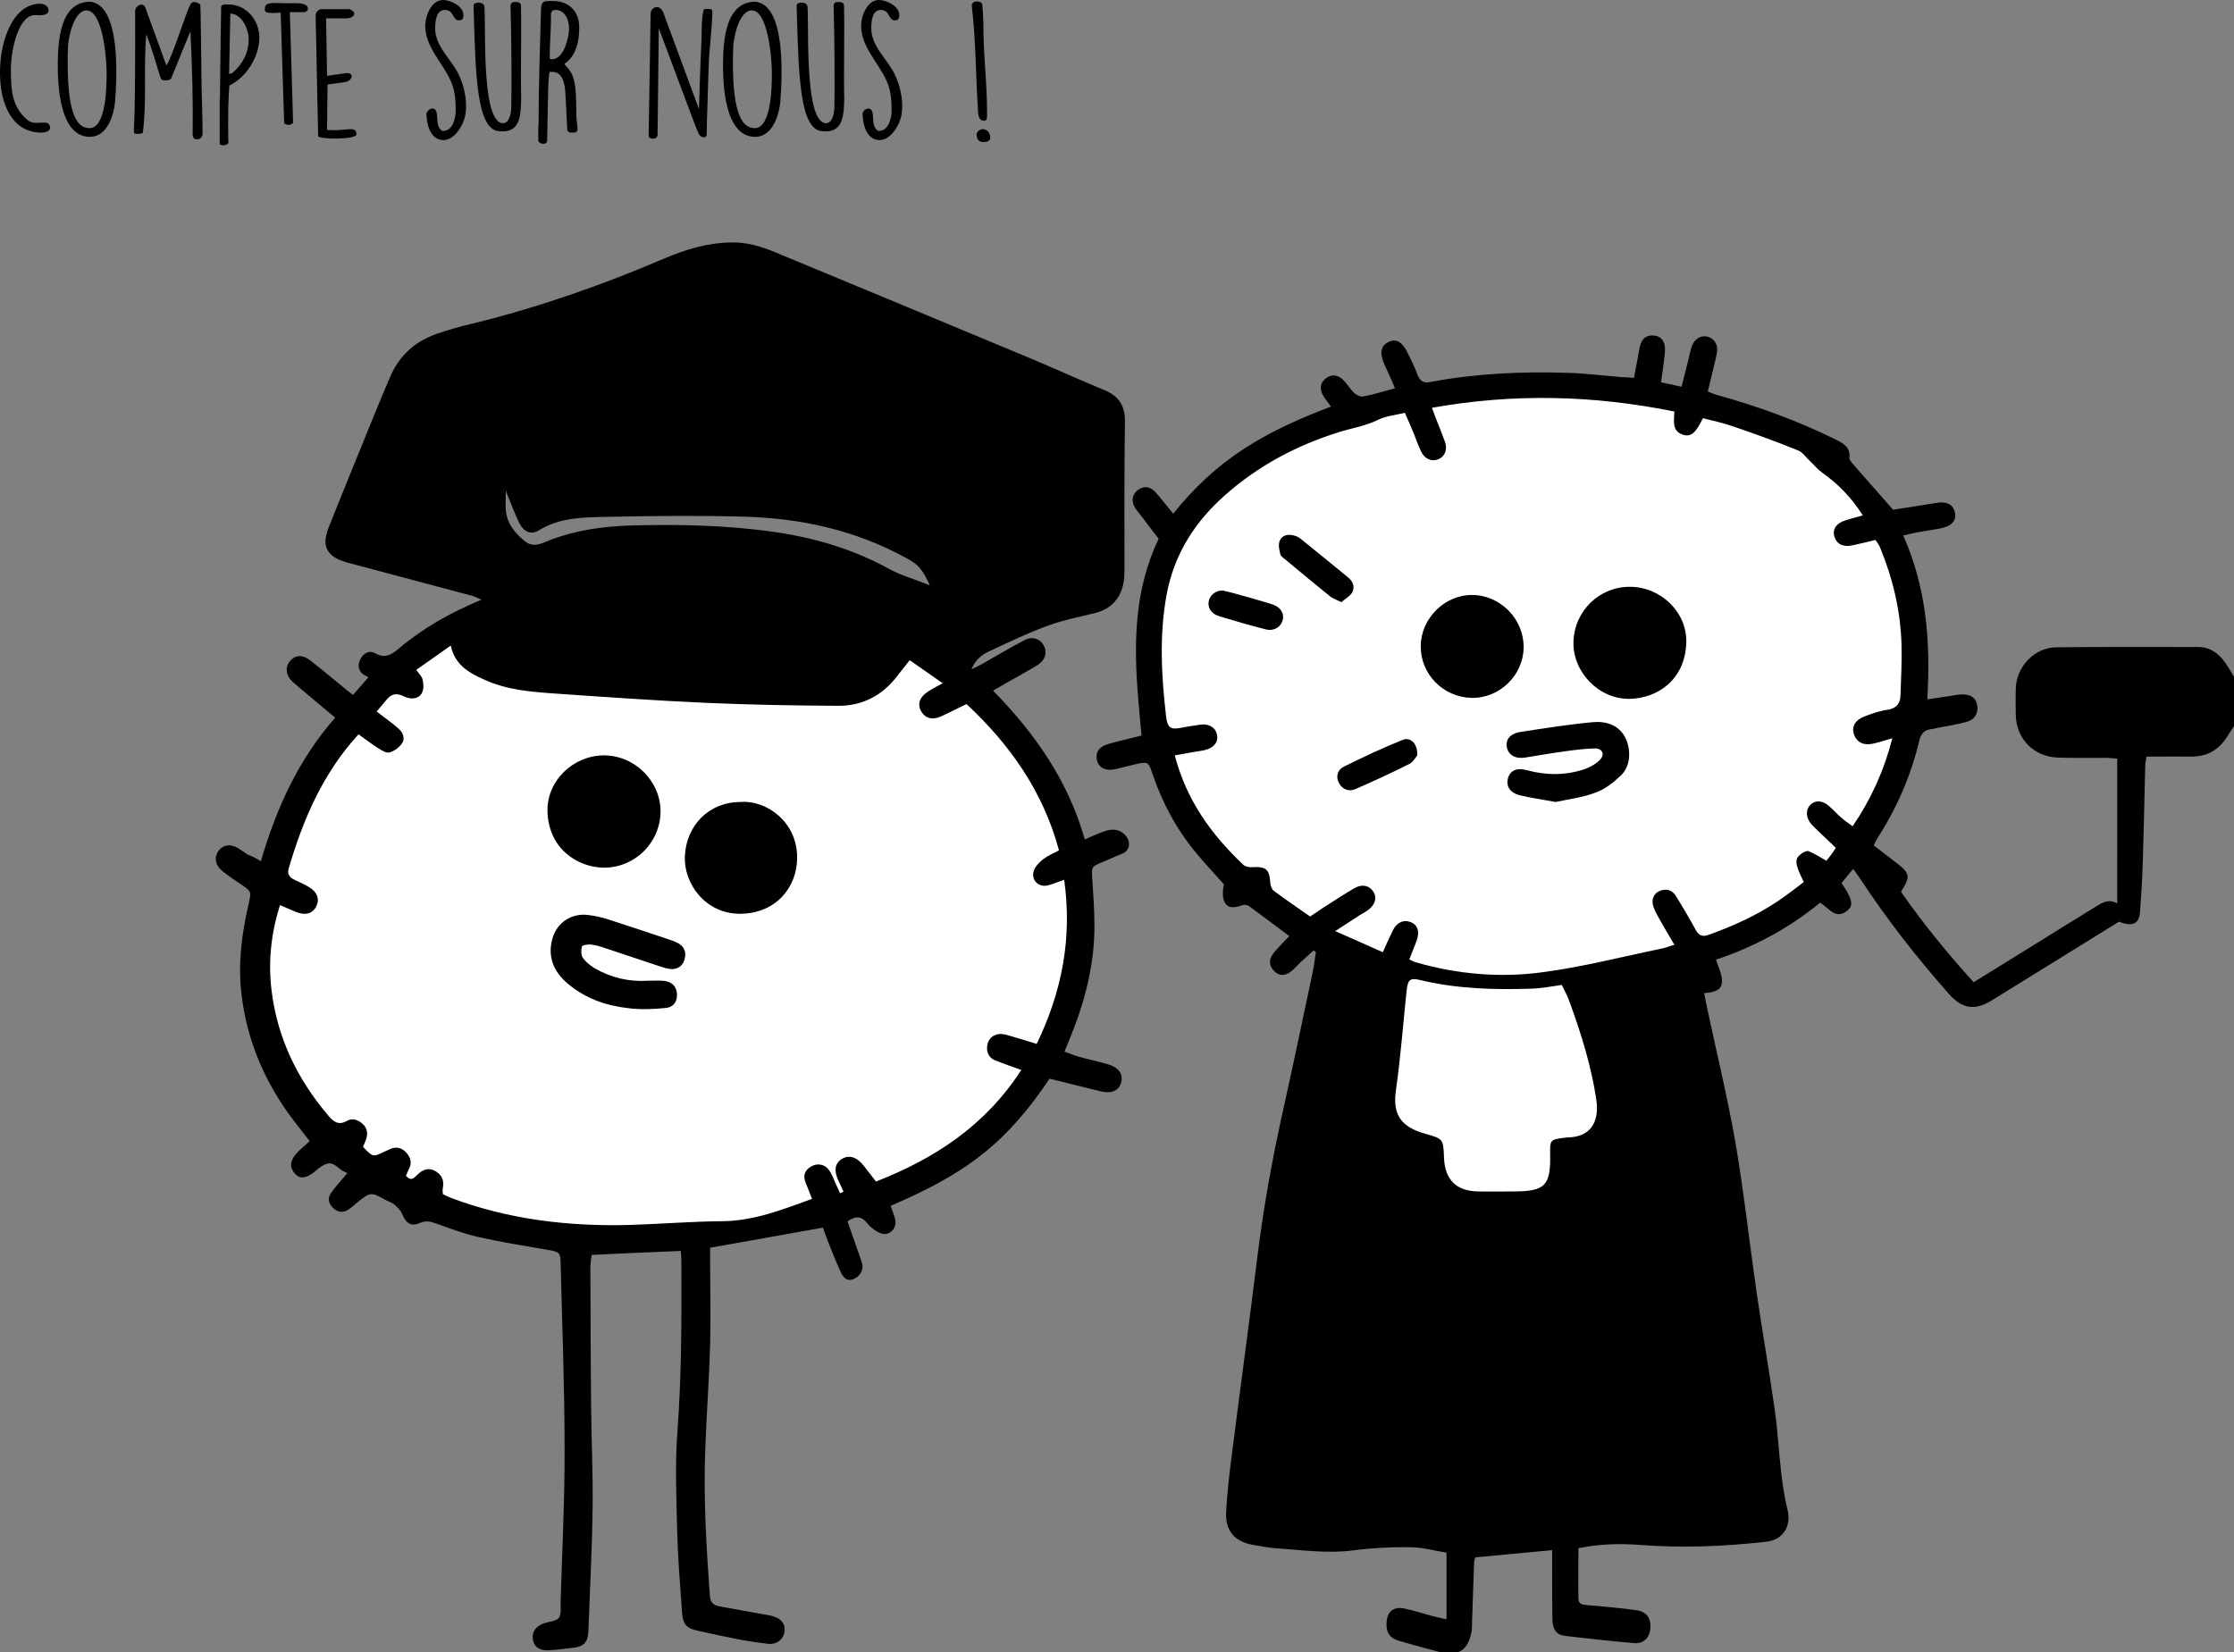 <svg xmlns="http://www.w3.org/2000/svg" viewBox="0 0 901 666.5" style="enable-background:new 0 0 901 666.5" xml:space="preserve">
  <rect x="0" y="0" width="901" height="666.5" fill="#808080" stroke="none"/>
  <style>
    .st0{display:none}.st2{fill:#fff}.st2,.st3,.st5{display:inline}.st5{fill:#fff;stroke:#000;stroke-miterlimit:10}.st6{fill:#262523}.st8{fill:#fce800}.st10{fill:#fd7700}.st11{fill:#f80152}.st12{fill:#c100fd}.st14{fill:#4ad400}.st15{fill:#292500}.st17{fill:#291300}.st18{fill:#20201e}.st23{fill:#272623}.st24{fill:#070707}.st25{fill:#262221}.st26{fill:#0a0a0a}.st27{fill:#5dd501}.st29{fill:#49d000}.st32{fill:#282523}.st34{fill:#0e0f00}.st36{fill:#111000}
  </style>
  <g id="DROITS_ET_SOUTIENS">
    <path d="M121.9 322.4c10.1-21.1 18.6-38.9 36.1-54.1 13.4-11.6 26.5-16.8 35-20.2 39.8-15.5 75.7-8.7 122.1 0 45.2 8.5 59.4 18.4 65.8 23.4 15.2 11.9 26.1 27.7 29.7 32.9 6.2 9 12.5 18.1 17 31.8 5.4 16.8 4.9 30.7 4.2 45.6-.4 8.4-.9 20.3-5.3 35-2.3 7.7-4.6 15.6-9.6 23.4-9.2 14.6-24.7 21.6-55.2 35-13.4 5.9-23.1 10.1-37.2 13.8-13.5 3.5-23.4 4.5-42.5 6.4-32.7 3.1-49 4.7-69 1.1-6.3-1.2-19.4-3.9-35-10.6-8.7-3.7-25.5-11.1-42.5-26.5-10.4-9.5-20.9-19-27.6-35-10.6-25.4-4.3-50 0-66.9 3.6-13.2 7.7-22 14-35.1zm383.2-141.2c24.5-19.1 49.6-21.2 99.8-25.5 15.7-1.3 40.3-2.4 70.1 2.1 28 4.3 41.3 10.6 48.8 14.9 7.5 4.2 18.8 10.7 28.7 23.4 12.2 15.6 15.2 31.5 18 46.7 4.5 24.2 1.8 43 1.1 47.8-1.7 11-4.4 27.5-15.9 44.6-7.8 11.5-16.6 18.7-22.3 23.4-12.9 10.5-24.7 15.7-27.6 17-24.5 10.6-31.4 2.8-39.3 10.6-12.9 12.7 4.7 34.7-4.2 76.4-3.1 14.3-5.5 25-14.9 31.8-11.5 8.4-26.5 5.6-55.2 0-27.3-5.4-41-8.1-45.6-13.8-18.7-23 16.3-63.6-5.3-94.5-3-4.3-7.7-8.5-17-17-19.4-17.7-25.5-17.6-35-27.6-13.7-14.4-17.4-31.6-21.2-49.9-2.6-12.4-6.1-28.9-2.1-48.8 6.8-34.8 31.7-55.8 39.1-61.6z" style="fill:#fff"/>
    <path d="M901 292.9c-1.9 2.7-3.4 5.8-5.8 8-3 3-7 4.3-11.4 4.3-6-.1-11.9 0-18.1 0-.2 1.5-.5 2.4-.5 3.4-.3 13.1-.6 26.3-1 39.4-.2 6.6-.6 13.2-1.1 19.9-.4 4.9-3.1 6-8.5 3.9-17.2 10.6-34.3 21.3-51.4 31.8-6.8 4.2-11.9 3.3-17.2-2.7-12.9-14.6-24.9-29.9-35.6-46.2-.8-1.2-1.7-2.4-3-4.2-1.7 2.1-3.3 3.9-4.7 5.7 4.3 6.2 5 9 2.4 11.1-4.8 3.9-7.4-1-11-3.2-12.5 10.3-26.7 17.9-42 23 1 3.3 2.5 6.1 2.4 8.9-.1 3.7-3.5 4.3-7.2 4.6.4 2 .7 3.8 1.1 5.5 3.9 18.4 8.4 36.7 11.6 55.2 3.4 20 5.6 40.2 8.5 60.3 2.3 15.8 5.1 31.5 7.3 47.3 1.2 8.4 1.6 16.9 2.6 25.3.6 4.9 1.3 9.9 2.5 14.7 1.7 6.7-1.7 12.2-8.5 13-16.9 1.9-33.8 2.6-50.8 1.3-8.1-.6-16.2-.5-25 1.3 0 6.8-.1 13.6 0 20.3 0 2.6 2.1 2.5 4 2.7 6.5.6 12.9 1.1 19.3 2 4.2.6 6 3.2 5.7 7.3-.3 3.9-2.7 6.3-6.5 6-9.3-.8-18.5-1.8-27.8-2.9-3.6-.4-5.1-2.6-5.2-6.7-.1-7.3-.1-14.6-.1-22v-5.9c-10.5 1-20.5 1.9-31 2.9-.1.4-.5 1.4-.5 2.5-.3 7.8-.5 15.6-.8 23.4 0 1.3 0 2.7-.2 4-1.3 7.5-5.4 10.2-12.8 8.3-5.5-1.4-10.9-2.9-16.4-4.5-3.7-1.1-5.2-3.2-5.1-7 .1-4.8 2.8-7.1 7.5-6 3.7.8 7.4 2 11.1 3 1.6.4 3.2.8 5.6 1.3v-26.9c-5.1-.8-9.9-2.2-14.8-2.2-7.6-.1-15.3.3-22.9 1.3-10.2 1.3-20.3-.1-30.3-.8-3.5-.2-6.9-.9-10.4-1.5-7-1.3-10.8-5.6-10.5-12.9.4-7.8 1.3-15.6 2.3-23.3 3.4-26.9 7.1-53.7 10.4-80.6 2.5-20 6.1-39.8 10.5-59.4 4.1-18.5 8-37.1 11.9-55.6.5-2.4.7-4.8 1.1-7.3l-.9-.6c-1.8 1.6-3.6 3.2-5.3 4.8-1.2 1.1-2.3 2.4-3.6 3.5-2.6 2.1-5 2.1-7.1-.1-1.9-1.9-2.2-4.5-.4-6.8 1.9-2.5 4.2-4.6 6.6-7.2-5.5-4.1-10.8-8.1-16.1-12-.7-.5-1.9-.8-2.7-.5-2.7.9-5.6 1.7-7.2-1-1.1-2-.9-4.8-.4-7.4-3.6-4.1-7.4-8.1-10.9-12.3-8.1-9.7-14-20.6-18-32.6-1.5-4.5-1.8-4.6-6.5-3.6-2.9.7-5.8 1.5-8.7 2.1-3.7.8-6.4-.7-7.1-3.7-.7-3 .9-5.5 4.6-6.5 4.3-1.2 8.6-2.2 13.4-3.4-.5-5-.9-9.8-1.3-14.5-1.9-22.1-1.8-43.9 8.2-64.9-2.5-3.2-5-6.5-7.5-9.8-.7-.9-1.5-1.8-2.1-2.8-1.6-2.7-1-5.4 1.3-7.1 2.2-1.6 4.7-1.5 6.8.7 2.5 2.7 4.6 5.6 7.4 8.9 8.3-10.4 17.7-19.2 28.7-26.3 10.8-7 22.5-12.2 34.9-16.9-1.2-1.7-2.3-3-3.2-4.5-1.6-2.8-1.1-5.3 1.3-7 2.2-1.6 4.6-1.4 6.8.7 1.6 1.6 2.8 3.7 4.5 5.3.9.9 2.6 1.7 3.8 1.4 4-.8 8-2 12.6-3.3-.9-2.1-1.6-3.9-2.4-5.6-.6-1.4-1.3-2.7-1.9-4.1-2-4.6-1.4-7.5 1.8-9 3-1.4 5.5 0 7.6 4.4 1.5 3 3 6 4.1 9.1 1 2.5 2.6 3.2 5 2.7 18.4-3.5 37-4.3 55.6-3.7 7.1.2 14.2 1.1 21.4 1.7 1.5.1 3 .1 5.2.3.7-3.8 1.5-7.5 2.1-11.2.6-4 2.2-5.9 5.4-5.9 3.4.1 5.3 2.3 5 6.6-.3 3.9-1 7.8-1.6 12.3 2.6.6 5.2 1.1 8.3 1.8 1-3.8 1.8-7.2 2.7-10.7.5-1.9.8-3.9 1.5-5.8 1.1-2.9 3.7-4.4 6.3-3.7 2.6.7 4.3 3.2 3.8 6.2-.5 3.1-1.4 6.2-2.1 9.2-.5 2.1-1 4.2-1.6 6.7 1.3.5 2.4 1.1 3.6 1.4 16.4 4.5 32.3 10.3 47.6 17.8 3.2 1.6 6.4 3.1 5.9 7.6-.1.6.6 1.5 1.1 2.1 5.3 6.1 10.7 12.2 16.5 18.8 5.4-.8 11.6-1.8 17.8-2.8 4-.6 6.3.7 7.1 3.7.8 3.2-1 5.6-5.2 6.5-3.2.7-6.6 1.1-9.8 1.7-1.7.3-3.5.8-5.8 1.3 9.4 21.1 11.1 43 9.7 66.1 3.4-.5 6.1-.9 8.8-1.3 1.8-.3 3.6-.7 5.4-.7 3.6 0 5.6 1.6 6 4.7.4 3-1.2 5.6-4.4 6.4-3.7 1-7.5 1.6-11.2 2.3-1 .2-1.9.5-2.9.6-2.8.3-4.2 1.6-4.9 4.6-3.4 14.2-9.1 27.4-17.1 39.7-.4.7-.8 1.5-1.3 2.6 3.1 2.4 6.1 4.7 9.1 7 5.6 4.3 5.8 5.5 1.9 11.7 8.8 12.7 18.7 24.8 29.3 36.5 7.1-4.4 13.9-8.6 20.7-12.8 9.6-6 19.2-11.9 28.9-17.9 2.5-1.5 4.9-3 8.3-1.1V306c-1.8-.1-3.2-.3-4.7-.3-6.3 0-12.7.1-19-.1-9.7-.2-17-7.4-17.2-17.1-.1-3.7-.1-7.3 0-11 .4-8.8 7.6-16.3 16.4-16.4 19.1-.2 38.3-.1 57.4-.1 4 0 7.1 2 9.5 4.8 1.9 2.3 3.3 5 4.9 7.5-.2 6.3-.2 12.9-.2 19.6zm-137.8 4.9c-3.4 1-5.6 1.7-7.9 2.2-3.9.8-6.6-.7-7.6-3.9-1-3.1.6-5.8 4.5-7.2 3-1.1 6-2.2 9.1-2.6 3.7-.6 5.1-2.6 5.2-6 .2-6.8.6-13.6.4-20.4-.4-13.6-3.5-26.6-8.7-39.2-.4-1-1.2-1.9-1.8-2.9-3.3.8-6.4 1.6-9.4 2.2-3.7.8-6.3-.6-7.2-3.6-.8-2.9.8-5.4 4.5-6.5 2.1-.7 4.3-1.2 7-2-4.7-7.4-10.1-12.8-16.6-17.4-1.8-1.3-3.3-3.2-4.9-4.7-1.5-1.4-2.8-3.4-4.6-4.1-8.6-3.5-17.4-6.7-26.2-9.7-4-1.4-8.2-2.3-12.2-3.3-2.9 6-4.8 7.6-7.9 6.7-4.8-1.5-3.7-5.6-3.6-9.4-32.5-6.6-64.9-7.4-97.8-1.5.8 2 1.2 3.2 1.7 4.5 1.2 3.1 2.5 6.2 3.6 9.3 1.1 3.2-.2 6-2.8 7-2.7 1-5.4-.1-6.9-3.3-1.1-2.2-1.9-4.6-2.8-6.9-1.2-2.8-2.4-5.7-3.7-8.6-4 1-7.6 1.3-10.7 2.8-5 2.5-10.3 3.3-15.5 4.9-17.2 5.3-32.9 13.6-46.4 25.6-12.2 10.8-20.5 23.9-23.5 40.1-3 16.4-2.1 32.7-.2 49.1.6 4.9 2 5.4 6.5 4.5 2.4-.5 4.9-.8 7.4-1.2 3.4-.4 6 1.1 6.6 3.9.7 2.8-.9 5.2-4.3 6.2-1.6.5-3.3.6-4.9.9-2.5.5-5.1.9-7.8 1.4 4.7 18.1 14.8 32 27.7 44.2.8.7 2.4 1 3.6.9 5.5-.3 6.9.9 7.2 6.2.1 1.2.6 2.7 1.4 3.3 4.8 3.6 9.7 6.9 14.7 10.4 1.9-1.3 3.4-2.3 4.9-3.3 4.4-2.8 8.6-5.6 13.1-8.2 3.1-1.7 5.9-1 7.5 1.5 1.6 2.5.7 5.4-2.4 7.6-1 .7-2 1.2-3 1.8-3.1 2-6.1 4-10 6.5 6.8 3 12.8 5.6 19.2 8.5 1.5-3.3 2.7-6 4-8.7 1.6-3.3 4.4-4.6 7.3-3.4 2.8 1.1 3.7 3.9 2.3 7.6-.9 2.4-1.9 4.8-2.9 7.4 1.2.6 1.9 1 2.7 1.2 16.7 4.8 33.8 6.3 50.9 4 16.1-2.1 31.9-6.2 47.9-9.5 1.7-.3 3.3-1 5.4-1.6-2.7-4.6-5.1-8.6-7.3-12.7-.8-1.5-1.6-3.4-1.5-5.1.2-2.3 1.9-3.9 4.2-4.3 2.4-.5 4.2.7 5.4 2.7 2.7 4.4 5.3 8.8 7.8 13.4 1.3 2.3 2.7 2.9 5.2 2 9.8-3.5 19.1-7.7 27.8-13.5 3.7-2.5 7.2-5.2 10.6-7.8-3.6-7.2-3.8-9.2-1.3-11.2.9-.7 2.3-1.5 3.1-1.3 2.3.9 4.5 2.3 7.3 3.9.4-.5 1.2-1.4 1.9-2.4.7-.9 1.3-1.8 1.9-2.8-1.6-1.5-2.9-2.8-4.2-4-1.9-1.9-3.9-3.6-5.7-5.6-2.2-2.5-2.3-5.7-.5-7.6 2-2.1 4.8-2.1 7.6.3 1.8 1.5 3.3 3.3 5.1 4.8 1.3 1.2 2.8 2.1 4.5 3.4 7.5-11.1 12.6-22.3 16-35.5zm-133.3 99.5c-4.3.6-8.3 1.4-12.2 1.5-15 .5-29.9.1-44.6-3.4-4.4-1.1-5.3-.3-5.8 4.2-1.4 13.4-2.4 26.8-4.3 40.1-1.4 9.7 1.8 14.8 11.7 17.6 7.4 2.1 7.4 2 7.7 10 .4 8.5 4.9 13.1 13.5 13.3 5 .1 10 0 15 0 12.2-.1 14.5-2.4 14.3-14.7-.1-6.2-.1-6.2 6.1-7 .3 0 .7-.1 1-.1 8.9-.1 12.9-5.9 11.5-15.3-2-13.4-6-26.2-10.6-38.9-.9-2.7-2.2-5-3.3-7.3z"/>
    <path d="M105.2 347.4c6.3-21.4 15.1-41 30-57.9-4-3.4-7.6-6.3-11.1-9.3-2-1.7-4.1-3.4-6.1-5.2-2.8-2.6-3.1-5.9-1-8.4 2-2.4 5-2.6 8-.3 5.3 4.1 10.3 8.4 15.5 12.6.5.4 1.1.8 1.9 1.4 1.9-2.2 3.7-4.2 6.2-7.1-1.1-.7-2.3-1.1-2.9-1.9-1.6-1.9-1.2-4.1 0-6 1.3-2.1 3.5-3 5.6-1.8 4 2.3 6.6.6 9.7-2 9.7-8.2 20.7-14.4 33.2-19.6-1.7-.7-2.7-1.3-3.9-1.6-16.4-4.4-32.8-8.7-49.2-13.1-.5-.1-1-.2-1.5-.4-8-2.4-10.1-6.6-6.9-14.4 6.2-15.6 12.6-31.1 18.9-46.7 1.9-4.6 3.8-9.2 5.8-13.8 3.7-8.6 10.2-14.3 18.9-17.3 4.7-1.6 9.5-3 14.4-4.1 26.4-6.5 51.9-15.4 76.9-26.1 8.7-3.7 17.7-6.5 27.5-6.6 6.2-.1 11.8 1.6 17.4 3.9 34.4 14.3 68.8 28.5 103.2 42.9 10 4.2 19.8 8.7 29.8 12.8 5.8 2.4 8.3 6.4 8.2 12.8-.3 19.5-.2 38.9-.2 58.4 0 1.8 0 3.7-.2 5.5-1 6.7-4.6 11.3-11.3 13.1-6.6 1.7-13.4 2.9-19.7 5.3-7.9 2.9-15.6 6.6-23.3 10.2-3.1 1.4-5.8 3.6-7.2 7.3 1.4-.7 2.8-1.3 4.2-2.1 5.8-3.3 11.5-6.7 17.4-9.8 2.8-1.5 5.9-.5 7.4 2 1.5 2.3 1.1 5.2-1.1 7.2-1 .9-2.2 1.6-3.3 2.2-3.5 2-6.9 4-10.4 5.9-1.6.9-3.1 1.8-5.5 3.2 17 17.3 30.3 36.4 37 60 2.9-1.2 5.3-2.4 7.7-3.2 2.8-1 5.6-1.2 8 .9 3 2.5 2.9 6.8-.7 8.1-2.6 1-5.2 2.3-7.8 3.3-4.5 1.9-4.5 2-4.2 6.5.4 6.5.9 12.9.9 19.4 0 15.9-4 30.9-10 45.5-.6 1.5-1.2 3-2.1 5.1 2 .7 3.8 1.5 5.6 2 3.8 1.1 7.8 1.9 11.6 3 4.6 1.3 6.5 3.8 5.7 7.3-.8 3.4-3.8 4.8-8.4 3.7-6.6-1.6-13.2-3.3-20.5-5.1-7.6 11.4-16.4 22.1-27.5 30.8-11.1 8.7-23.5 14.9-36.6 20.5.6 1.8 1.1 3.1 1.6 4.5.7 2.2.5 4.3-1.4 5.9-2 1.7-4.1.9-6-.2-1.3-.8-2.5-1.8-3.4-2.9-2.2-2.9-4.6-3.6-8.2-1 1.4 4.1 3 8.4 4.5 12.8.5 1.6 1.2 3.1 1.5 4.7.4 2.5-1.2 4.8-3.7 5.8s-3.9-.7-4.8-2.4c-1.9-4-3.5-8.2-5.2-12.4-.8-2-1.5-4-2.2-6-15.3 2.7-30.1 5.4-45.5 8.1v5.5c0 11.1.3 22.3 0 33.4-.4 14.4-1.5 28.9-2 43.3-.7 19.5.5 38.9 1.9 58.3.2 2.8 1.6 3.7 4 4.2 5.7 1 11.4 2.1 17.2 3.1 1.5.3 3 .4 4.4.9 3.5 1 5.1 3.6 4.4 6.7-.6 2.8-3.2 4.7-6.4 4.4-3.5-.4-6.9-.9-10.4-1.5-6.2-1.2-12.4-2.5-18.5-3.9-4.1-.9-5.6-2.7-5.9-6.9-.8-11.1-1.7-22.2-2-33.3-.3-13.3-.9-26.6.1-39.9 1.7-22.8 1.7-45.5 1.6-68.3 0-1.5-.1-2.9-.2-4.7-11.9.5-23.7 1-36 1.6-.2 1.8-.5 3.5-.5 5.2.1 18.6.1 37.3.3 55.9.1 13.6.8 27.3.6 40.9-.2 16.6-1.1 33.2-1.7 49.8-.2 4.6-1.9 6.2-6.3 6.7-3.3.3-6.6.9-9.9 1-3.7.1-5.7-1.5-6.2-4.4-.5-3.1 1.3-5.5 4.8-6.6 2-.6 4.7-.8 5.7-2.1 1.1-1.5.6-4.1.7-6.3.6-20.8 1.7-41.6 1.6-62.3 0-24.9-1-49.9-1.6-74.8-.1-4-.6-4.3-5.6-5.1-9.3-1.6-18.7-3.1-27.9-5.2-5.8-1.3-11.4-3.5-17.1-5.5-2.1-.7-3.8-1.1-6.1-.1-3.6 1.6-5.7.2-7.2-3.6-.6-1.4-1.8-2.6-2.9-3.6-1-.9-2.3-1.3-3.5-1.9-6.3-3.5-6.3-3.5-12 1.1-1 .8-2 1.8-3.1 2.5-2 1.4-4.1 1.4-6-.2-2-1.7-2.8-4-1.3-6.2 1.7-2.6 3.9-4.8 6.7-8.2-.8-.4-2-.8-2.9-1.6-3.5-3-4.9-3.1-8.7-.3-.8.6-1.5 1.3-2.3 1.9-3.1 2.2-5.3 2.3-7.1.4-2.3-2.4-2.3-5.1.2-8 1.6-1.9 3.6-3.4 5.6-5.3-2.3-3-4.4-5.6-6.4-8.2-11.5-15.1-18.9-32.1-21.1-51-1.5-12.3.1-24.5 2.9-36.6 1.1-4.9 1.1-4.9-3-7.7-2.6-1.8-5.3-3.5-7.7-5.5-2.8-2.3-3.3-5.4-1.6-7.9 1.9-2.7 4.9-3.2 8.3-1.1 1.3.8 2.5 1.7 3.7 2.5 1.9.6 3.2 1.4 5.2 2.6zm306.7 84.2c-4.1-1.5-7.4-2.6-10.6-3.9-2.6-1.1-3.6-3.4-3.1-6.2.5-2.6 2.3-4.1 4.8-4.4 1.3-.1 2.6.2 3.9.6 3.6 1 7.3 2.2 11.2 3.4 10.2-21.1 14.4-42.7 11.1-66.2-2.7.9-4.5 1.7-6.4 2.2-3.9 1.1-7.2-2.2-5.8-6 .6-1.7 2.2-3.3 3.7-4.5 1.8-1.4 4-2.3 6.4-3.6-6.4-23.7-19.7-42.6-37.3-59-3.8 1.8-7 3.5-10.3 5-3.6 1.6-6.5.7-8.1-2.3-1.5-2.9-.4-5.7 3.1-7.9 1.6-1 3.3-1.9 5.7-3.2-4.8-3.3-8.8-6.2-13.3-9.3-1.9 2.4-3.4 4.3-4.9 6.2-6 8-14.2 12.3-24 12.2-17.8-.1-35.6-.4-53.4-1.2-20.1-.9-40.1-2.3-60.2-3.7-9.9-.7-19.9-1.4-29.2-5.7-5.9-2.7-11.7-5.7-13.4-13.7-5 3.5-9.4 6.6-13.9 9.8 1.1 1.6 2.2 2.6 2.5 3.8.4 1.7.6 3.7-.1 5.2-1 2.5-4.1 3.3-7.4 1.7-3.2-1.6-5.3-.9-7.3 1.7-1.1 1.4-2.3 2.7-3.7 4.4 3.1 2.4 6 4.4 8.6 6.7 1.9 1.6 3.1 4 1.6 6.2-1.1 1.6-3 3-4.9 3.6-1.3.4-3.1-.7-4.5-1.6-2.8-1.7-5.4-3.8-8.1-5.7-14.4 15.7-22.4 34.4-28.2 54.2-.6 2.1.3 3.5 2.2 4.4 2 .9 3.9 1.8 5.8 2.9 3.4 1.9 4.6 4.8 3.2 7.8-1.4 3-4.4 3.9-8.1 2.4-2.1-.8-4.2-1.8-6.6-2.8-3.6 11.5-4.8 22.9-3.4 34.3 2.3 19.2 10.4 35.9 22.9 50.6 2.1 2.5 4.1 4.1 7.6 2.1 2.3-1.3 4.6-.3 6.4 1.4 1.9 1.8 2 4.1 1.1 6.5-.4.9-.8 1.8-1.1 2.6 4 4.2 4 4.2 8.5 2l2.7-1.2c2.5-1 4.6-.3 6.3 1.6 1.7 1.9 2.3 4 1.1 6.4-.5 1-.9 2-1.3 2.9 2.2 2.4 3.3.8 4.7-.5 2-2 4.5-3 7.2-1.4 2.6 1.5 3.6 3.8 3 6.8-.2.8 0 1.6 0 2.5 1.2.6 2.2 1.1 3.3 1.5 23.4 8.8 47.7 11.6 72.5 10.9 12.3-.4 24.6-1.4 36.9-1.5 12.8-.1 24.3-4.7 36.2-9-.9-2.4-1.8-4.5-2.6-6.6-1.1-2.7-.4-4.9 2.1-6.4 2.4-1.5 5.5-1.1 7.2 1.2 1.3 1.7 2 3.8 2.9 5.8.6 1.2 1.1 2.4 1.7 3.7.5-.2 1-.4 1.4-.6-.6-1.3-1.2-2.7-1.8-3.9-2.2-4.4-1.8-7.5 1.1-9.3 3-1.8 6.1-.8 8.9 2.8 1.6 2.1 3.2 4.1 4.9 6.3 23.8-9.3 44.1-22.6 58.6-45zM204 198c0 3-.2 5.3 0 7.6.4 5.6 3.7 9.5 7.8 12.8 3.5 2.8 7.1.6 10.4-.7 10.1-3.8 20.6-5.3 31.2-5.7 19.9-.6 39.9-.2 59.7 2.7 16.1 2.4 31.4 7 45.7 14.9 4.8 2.6 10.3 4.1 16.2 6.5-3.1-6.7-4.6-8.4-9.7-11.1-20.4-11.2-42.5-16-65.5-16.6-18.6-.5-37.2-.3-55.9.1-9 .2-18.3.3-26.5 5.4-3.1 1.9-6 .8-7.9-2.8-2-4-3.5-8.3-5.5-13.1zm453.5 38.7c12.4.1 23 10.3 22.6 22.6-.5 14.8-11.4 22.3-22.7 22.6-12.4.3-23.1-10.7-22.8-22.9.3-12.5 10.4-22.4 22.9-22.3zm-43 24.6c-.2 11.2-9.8 20.5-21.1 20.2-11.4-.3-20.5-9.6-20.4-20.9.1-11.2 9.7-20.7 20.8-20.6 11.5.1 20.9 9.9 20.7 21.3zm12.9 62.2c-5.3-1-9.9-1.6-14.4-2.7-4-1-5.7-3.6-4.8-6.9.9-3.1 3.6-4.4 7.7-3.2 7.7 2.1 15.5 2.1 23.1-.4 2.3-.8 4.6-2.1 6.3-3.8 2.1-2.2.9-4.7-2.2-4.6-4.3.1-8.6.7-12.9 1.3-5.1.7-10.2 1.6-15.2 2.4-3.9.6-6.7-1.1-7.3-4.3-.5-2.9 1.3-5.3 5.2-6 9.8-1.5 19.7-3.1 29.6-4 8.1-.7 13.3 3.5 14.4 10.7.6 4.1-.3 8.2-3.4 11-2.8 2.7-6.2 5.3-9.7 6.6-5.4 2.1-11.3 2.8-16.4 3.9zM541 242.9c-2-1-3.4-1.4-4.5-2.3-6.1-4.9-12.1-9.9-18.1-14.9-.8-.6-1.8-1.3-2-2.1-.4-1.6-.9-3.5-.4-5.1.6-2.1 2.6-3 4.8-2.7 1.3.2 2.6.6 3.6 1.4 6.5 5.2 12.9 10.5 19.3 15.7 2.1 1.7 2.8 4 1.6 6.2-1 1.5-2.8 2.5-4.3 3.8zm30.6 61.8c-.6.7-1.6 2.6-3.1 3.4-7.1 3.6-14.3 6.9-21.6 10.1-2.8 1.3-5.4.3-6.8-2.2-1.4-2.4-.9-5.4 2-6.8 7.7-3.8 15.5-7.5 23.5-10.7 3.2-1.4 6.2 1.4 6 6.2zm-78.4-66.5c1.1.3 2.4.6 3.7.9 5.4 1.5 10.9 3 16.3 4.7 3.3 1.1 4.9 3.7 4.1 6.4-.7 2.7-3.5 4.5-6.7 3.7-6.4-1.6-12.8-3.5-19.1-5.4-3.1-1-4.5-3.5-4-6s2.9-4.4 5.7-4.3z"/>
    <path d="M243.6 350c-10.8-.1-22.5-7.8-22.8-22.9-.2-12.3 10.5-22.4 22.8-22.4 12.5 0 23 10.6 22.8 22.9-.2 12.4-10.4 22.4-22.8 22.4zm55.3-26.5c9.8-.8 22.8 7.7 22.6 22.8-.2 11.7-8.5 22.1-22.8 22.3-14.4.1-22.9-12.4-22.5-23 .5-12.7 9.8-22.2 22.7-22.1zm-37.7 72.1c2 0 4-.1 6 0 3.5.2 5.5 2 5.8 5 .3 3.2-1.2 5.7-4.6 6-4.9.5-9.9.7-14.8.1-9.1-1-17.5-3.9-24.6-9.9-5.6-4.7-8.3-10.8-6.2-18.2 1.8-6.5 7.8-10.4 14.5-9.5 2.6.3 5.3.9 7.8 1.7 8.4 2.7 16.7 5.5 25.1 8.3 1.3.4 2.5.9 3.7 1.6 2.5 1.6 2.9 4 2.1 6.6-.8 2.5-2.8 3.7-5.4 3.6-1.6-.1-3.2-.7-4.8-1.2-7.4-2.4-14.8-5-22.2-7.4-1.7-.6-3.5-1.1-5.3-1.3-1.2-.1-3.4.2-3.6.8-.4 1.4-.4 3.5.4 4.6 1.2 1.7 3 3.1 4.8 4.2 6.4 3.7 13.6 5.5 21.3 5zM19.6 4.1c0 2.5-4.1 2-5 2h-.4C7.4 6 4.4 20.1 4.4 28c0 9 .6 15.3 6.7 20.4 3 2.5 7.6-.1 8.7 1.8 1.4 2.5-1.2 3.3-3.4 3.3C.5 53.2-2 32.1 1.2 18.5c1.7-7.3 6-17 15.1-17 1.5 0 3.3 1 3.3 2.6zM36.4.7c12.5 1.4 10.7 31.2 10 40.5-.5 5.1-3.1 14-10.1 14-12.4 0-13-21.1-13-29.3C23.4 17 24 .7 36.4.7zm-9.1 24.9c0 20.5 3.8 26.1 8.8 26.1C43 51.7 43 34 43 29.5v-.3c0-5.4-1.5-25-8.1-25-5.3 0-7.5 11.7-7.5 15.2-.1 2.3-.1 4.3-.1 6.2zm49.5-13-7.6 18.6c-.1 1.4-3.4 1.5-4 .9-.1-.1-.4-.6-.5-.8-1.8-5.9-3.4-11.7-5.7-17.4-1.2 13.2.3 26.6-1.4 39.7-.8.4-1.3.4-2.2.4-1.5 0-1.4-.3-1.4-1.7 0-2.2.6-3.7.5-47.9 0-2.1 3.2-3.7 4.1-1.4l8.5 23.4c2-2.3 8.1-22 9.7-24.6.7-1.4 2.2-1.2 4 0 .1 0 .4 23.1.5 33 .1 6.2.4 12.7.4 19 0 1.3-.8 2.4-2.2 2.4-1.1 0-1.4-.3-1.8-1.4.2-14.1-.2-28.1-.9-42.2zM88.7 40c0-5.6.4-31.8.5-37.4.4-1 2.1-.8 2.9-.8 7.3 0 12.5 6.4 12.5 13.4 0 7.6-5.2 16-12.1 19.3-.1 1.1-.4 6.6-.4 7.7-.1 2.4-.1 13.2 0 15.5-.4.7-1.5.9-2.2.9-.6 0-.8-.1-1.3-.4V40zm3.7-10.2c.5 0 1.1-.1 1.5-.5 4.1-3.7 6.4-8 6.4-13.6 0-3.6-2.6-10.2-7.4-10.2l-.5 24.3zm20.8-24.7c-4.3.3-6.3.2-6.4-1 .1-2.4.1-3.2 7.4-2.8h5.9c1.5.1 4.1.3 4.1 2.3 0 .6-.8 1.3-1.4 1.3h-5.9l1.3 44.5c0 .6-1.4 1-1.8 1-.4 0-1.8-.3-1.8-1l-1.4-44.3zm14.1 1.1c0-1.3 1.2-2.5 2.5-2.5h11.1c.4 0 1.8 1 1.9 1.4.1.1.1.2.1.3 0 1.4-1.9 2-3 2h-8.4l.4 23.2 7.6-1.1h.4c3.3 0 2 3.2-.8 3.6l-7 1-.2 18.3c.6.1 3 .1 3.6.1 4.7 0 8.1-1.6 8.3 1.6.1 2.4-15.5 2.1-15.5.8l-1-48.7zm47.5 37.6c2.8.8.1 7 3.6 9h.4c3.9 0 5-5.4 5-8.3 0-3.9-.3-8-1.9-11.6-3.3-7.6-10.4-13.9-10.4-22.5 0-3.9 2.4-10.4 7.2-10.4 3.1 0 8.2 2.5 8.2 6.1 0 1.3-.4 2.1-1.8 2.1-2.7 0-1.9-4.2-5.7-4.2-3.6 0-3.9 5-3.9 7.4 0 7.1 6 12 9.1 17.9 2.9 5.4 4.3 13.2 2.7 18.6-1.1 3.6-4.3 8.6-8.5 8.6-5.2 0-6.8-6.4-6.8-10.6.1-1.2 1.7-2.4 2.8-2.1zm27.9 9.2c-.5 0-1.1-.1-1.7-.1-8.6-1-9.2-22.3-9.9-46.8l-.1-3.4v-.5c0-1.5 3.7-1.5 4.2-.1 1.2 2-1.9 47.6 7.7 47.6 2.5 0 3.2-4 3.3-5.9.2-8.7.1-28.2-.3-41.7.4-1.1.8-1.3 2-1.3 1.1 0 2.1.2 2.2 1.4.3 12.3-.2 24.8.1 37.7-.2 6.2-.2 13.1-7.5 13.1zm14.5-2c0-15.8.6-31.6 1-47.4.1-3.2 1.3-3.2 4.1-3.2h.7c6.4 0 10.6 4.2 10.6 10.4v.8c0 5.1-1.3 11.1-6 14.2.3.4 2 2.2 2.2 2.7 3.2 4.1 2.4 14.1 2.7 19 0 .4.4 3.6.4 4.1v.6c0 1.2-1.1 1.3-2 1.3h-.1c-.8 0-1.7 0-2-1-.1-2.3-.7-13-.8-15.4-.3-3.4-1-8.1-5.3-8.1h-1.1c-.1.6-.4 3.4-.4 4.1-.1.6-.4 16.2-.5 22.1 0 1.3.2 2.8-1.5 2.8-.8 0-1.6-.3-2.1-1v-6zm5.4-27.1c5 0 6.9-9.2 6.9-12.4 0-3.3-1.5-7.5-5.5-7.5-1 0-1.8.6-1.8 1.8.1 6.1-.5 11.2-.5 17.4 0 .7.5.7.9.7zm39.8-18.2c-.1-2.8 3.7-4.5 5.2-.4L281.9 44c.1-3.1.6-20.3 1-27.2.2-4.2-.1-8.5.8-12.4 0-.8.8-.8 1.8-.8 1.7.1 1.8.1 1.8 1.7-.2 7.3-1.3 14.6-1.5 21.8-.1 4.1-.8 23.5-.8 27.5-.5 1.5-2.7.6-3.2-.6-.7-1.5-1.3-2.9-16.1-42.6l-.5 43c0 2.1-3.6 1.9-3.6.4l.8-49.1zm42.3-5c12.5 1.4 10.7 31.2 10 40.5-.5 5.1-3.1 14-10.1 14-12.4 0-13-21.1-13-29.3.1-8.9.7-25.2 13.1-25.2zm-9.1 24.9c0 20.5 3.8 26.1 8.8 26.1 6.9 0 6.9-17.8 6.9-22.2v-.3c0-5.4-1.5-25-8.1-25-5.3 0-7.5 11.7-7.5 15.2-.1 2.3-.1 4.3-.1 6.2zM333 53c-.5 0-1.1-.1-1.7-.1-8.6-1-9.2-22.3-9.9-46.8l-.1-3.4v-.5c0-1.5 3.7-1.5 4.2-.1 1.2 2-1.9 47.6 7.7 47.6 2.5 0 3.2-4 3.3-5.9.2-8.7.1-28.2-.3-41.7.3-1.1.8-1.3 2-1.3 1.1 0 2.1.2 2.2 1.4.3 12.3-.2 24.8.1 37.7-.2 6.2-.3 13.1-7.5 13.1zm17.6-9.2c2.8.8.1 7 3.6 9h.4c3.9 0 5-5.4 5-8.3 0-3.9-.3-8-1.9-11.6-3.3-7.6-10.4-13.9-10.4-22.5 0-3.9 2.4-10.4 7.2-10.4 3.1 0 8.2 2.5 8.2 6.1 0 1.3-.4 2.1-1.8 2.1-2.7 0-1.9-4.2-5.7-4.2-3.6 0-3.8 5-3.8 7.4 0 7.1 6 12 9.1 17.9 2.9 5.4 4.3 13.2 2.7 18.6-1.1 3.6-4.3 8.6-8.5 8.6-5.2 0-6.8-6.4-6.8-10.6 0-1.2 1.6-2.4 2.7-2.1zM393.8.6c1 0 2.2.1 2.4 1.4.1 1.1.4 6 .4 7.1 0 14.5 1.5 22.8 1.5 37.4 0 1 0 2.2-1.3 2.2-2.2 0-2.3-2.7-2.4-4.4v-.4c-1-16-.7-25.9-2.5-41.9.5-1 .8-1.4 1.9-1.4zm2.4 51.5c1.9 0 3.2 1.5 3.2 3.4 0 1.5-1.5 1.8-2.8 1.8-1.8 0-2.7-1.1-2.7-3.1-.1-.9 1.4-2.1 2.3-2.1z"/>
  </g>
</svg>
